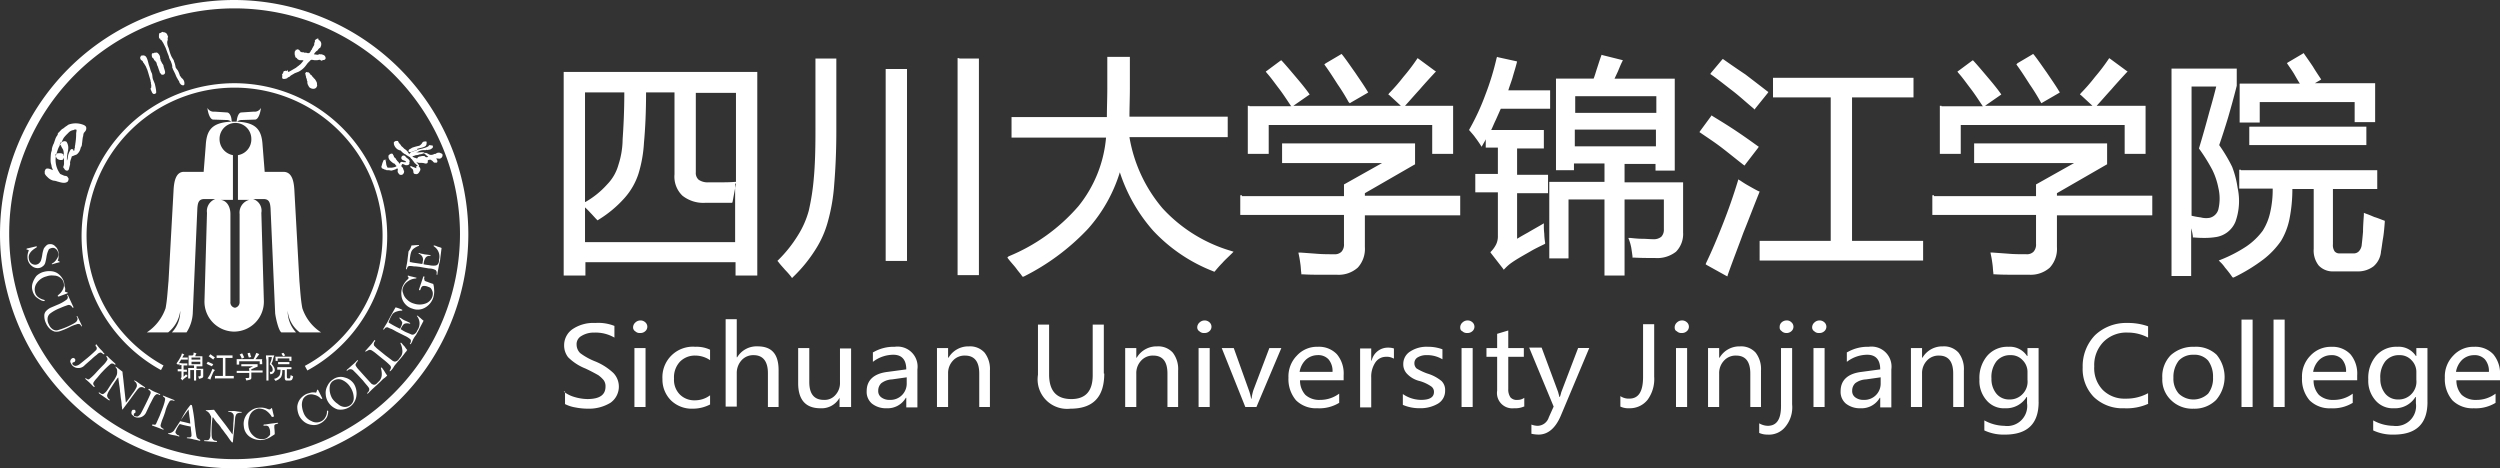 <svg xmlns="http://www.w3.org/2000/svg" viewBox="0 0 177.436 33.24"><rect x="0" y="0" width="177.436" height="33.24" fill="#333333" stroke="none"/><title>资源 5-200 - bet365直播</title><g id="图层_2" data-name="图层 2"><g id="图层_1-2" data-name="图层 1"><path d="M4.096,18.49c.03.03.059.03.089.059.03,0,.03.03.059.03v.03c-.03,0-.119.03-.237.059l-.297.089c-.03,0-.03,0-.03-.03a.029.029,0,0,1,.03-.03.862.862,0,0,0,.326-.326.515.515,0,0,0,.089-.415.427.427,0,0,0-.178-.297.303.303,0,0,0-.267-.059c-.119.03-.208.059-.237.148a1.736,1.736,0,0,0-.148.505,3.155,3.155,0,0,1-.089.415.462.462,0,0,1-.178.237.533.533,0,0,1-.267.119.64.64,0,0,1-.505-.148.802.802,0,0,1-.297-.505,1.08,1.08,0,0,1,.089-.594.225.225,0,0,0-.119-.059.104.104,0,0,1-.059-.03c0-.03.03-.03.059-.059.059,0,.267-.059.653-.148a.029.029,0,0,1,.03.03c0,.03,0,.03-.03.059q-.623.356-.534.801a.5.5,0,0,0,.178.326.459.459,0,0,0,.326.089.443.443,0,0,0,.208-.089.532.532,0,0,0,.148-.208,2.543,2.543,0,0,0,.089-.386,2.118,2.118,0,0,1,.119-.475,1.29,1.29,0,0,1,.178-.208.321.321,0,0,1,.208-.089.461.461,0,0,1,.415.148.67.67,0,0,1,.237.475v.237a.488.488,0,0,1-.059.297Zm25.464,1.247a.104.104,0,0,1-.059.03,1.07,1.07,0,0,0-.564.208.892.892,0,0,0-.326.415.507.507,0,0,0,0,.415.895.895,0,0,0,.267.445,1.089,1.089,0,0,0,.505.297,1.235,1.235,0,0,0,.801,0,.778.778,0,0,0,.505-.505.737.737,0,0,0,.03-.237.55.55,0,0,0-.059-.208.649.649,0,0,0-.089-.148.483.483,0,0,0-.178-.089.671.671,0,0,0-.386-.059.294.294,0,0,0-.148.208l-.03.059c0,.03-.03.03-.059.03s-.03-.03-.03-.059l.03-.089.119-.356.148-.445c0-.03.03-.03.059-.03s.03.03.03.059a.189.189,0,0,0,0,.178c0,.059.03.089.059.089.03.03.059.03.148.059a3.962,3.962,0,0,0,.415.148,1.294,1.294,0,0,1,.059.356,1.491,1.491,0,0,1-.059.623,1.28,1.28,0,0,1-.594.712,1.031,1.031,0,0,1-.89.059,1.068,1.068,0,0,1-.534-.356,1.054,1.054,0,0,1-.237-.564,1.312,1.312,0,0,1,.059-.594,1.402,1.402,0,0,1,.356-.534c.059-.059.089-.089.089-.119a.109.109,0,0,0-.03-.089c-.03-.03-.03-.03-.03-.059s.059-.03.119,0c.089.03.267.059.475.119H29.56l0,.03ZM16.62.594A15.997,15.997,0,1,0,32.647,16.59,16.023,16.023,0,0,0,16.62.594Zm-5.728,3.176c.03,0,.059-.03.089-.03h.059c.03,0,.059,0,.059-.03l.03.03h.03A.487.487,0,0,1,11.367,4.066v.089c0,.03,0,.03.03.059v.03a.109.109,0,0,0,.03.089l.089.178.03.03c.03.059.059.089.059.148a1.896,1.896,0,0,0,.059.208c.03.119.119.297-.03.386a.189.189,0,0,1-.178,0,.029.029,0,0,1-.03-.03h0c-.03-.059-.089-.089-.089-.119V5.105c-.03-.059-.03-.089-.059-.148h0l-.089-.267h0c-.059-.059-.059-.237-.119-.297-.03-.03-.059-.059-.059-.089-.03,0-.03,0-.059-.03l-.03-.059h0c0-.03-.059-.089-.089-.119h-.03V4.066a.376.376,0,0,1-.03-.178V3.858a.095.095,0,0,1,.089-.089c0,.03,0,.03.03,0ZM21.903,5.134l.089.089c.03.03.03.059.059.089s.059,0,.059.03h0a.648.648,0,0,0,.119.148c.03.03.059.089.119.119.03.059.059.089.089.148,0,.03.03.03.03.059a.268.268,0,0,1,.03.148c0,.059.03.119,0,.148-.059.237-.356.237-.534.089a.649.649,0,0,1-.089-.148c-.03-.03-.03-.089-.059-.119h0c.03-.03,0-.03,0-.059v-.089c0-.03,0-.03-.03-.059V5.669c0-.03-.03-.059-.03-.089V5.55l-.03-.03a.268.268,0,0,0-.03-.148V5.342c0-.03-.03-.089-.03-.119V5.194c.03-.03.059-.059.059-.089a.522.522,0,0,0,.178.03Zm7.746,6.589h0c0,.03-.03,0-.03,0,0,.03,0,.03.03,0ZM12.94,25.375h.386v.148h-.475a1.656,1.656,0,0,1-.148.237c.089,0,.178.03.267.03h.326v.148H13.029V26.236h.237v.148H13.029v.356l.178-.178c.03.03.059.089.119.119a1.256,1.256,0,0,1-.208.148c-.059.059-.148.119-.178.178a.521.521,0,0,0-.119-.148.154.154,0,0,0,.059-.119v-.386h-.267v-.148h.267v-.297a.268.268,0,0,0-.148.03v-.148a.41.41,0,0,0-.089.119c-.03-.059-.089-.089-.119-.119a2.389,2.389,0,0,0,.267-.415.77.77,0,0,0,.119-.297l.178.089c-.03,0-.089.089-.148.208ZM16.62,5.906a10.854,10.854,0,0,1,5.194,20.389l-.178-.326a10.504,10.504,0,1,0-10.031-.03l-.178.326A10.846,10.846,0,0,1,16.62,5.906ZM14.454,12.198l.148-1.87c.059-1.009.356-1.632,1.81-1.692a.518.518,0,0,0-.356-.119l-.92-.03c-.237,0-.386-.505-.415-.831a.494.494,0,0,0,.505.267l.89.059c.148,0,.326.237.326.653h.356c.03-.415.178-.653.326-.653l.89-.059a.494.494,0,0,0,.505-.267c-.03.326-.178.831-.415.831l-.92.03a.518.518,0,0,0-.356.119c1.454.059,1.751.683,1.81,1.692l.148,1.87h1.336c.623,0,.742.712.772,1.336L21.25,19.944c.059.653.089,1.306.208,1.929a3.259,3.259,0,0,0,1.336,1.721H21.28a2.153,2.153,0,0,1-.861-1.543,2.217,2.217,0,0,0,.594,1.543H19.974c-.208-.119-.415-1.068-.445-1.365L19.202,14.78c-.03-.386-.089-.653-.505-.653h-.742a.857.857,0,0,1,.594.979L18.727,21.339a2.123,2.123,0,0,1-2.078,2.196h-.059A2.123,2.123,0,0,1,14.513,21.339l.178-6.233a.907.907,0,0,1,.594-.979h-.772c-.416,0-.475.267-.505.653l-.326,7.449a2.759,2.759,0,0,1-.445,1.365H12.198a2.153,2.153,0,0,0,.594-1.543,2.308,2.308,0,0,1-.861,1.543H10.417a3.376,3.376,0,0,0,1.336-1.721c.119-.623.148-1.306.208-1.929l.356-6.411c.03-.623.148-1.365.772-1.336Zm3.235,1.988a.933.933,0,0,0-.683,1.009h0v6.233a.396.396,0,0,1-.326.415h0a.376.376,0,0,1-.326-.415V15.196h0c0-.505-.237-.95-.683-1.009h.861V11.011a1.156,1.156,0,0,1-.95-1.157,1.128,1.128,0,1,1,2.256,0,1.13,1.13,0,0,1-.95,1.157v3.176ZM13.741,25.019a1.889,1.889,0,0,0,.208.059.457.457,0,0,0-.089.208h.505v.712H13.949v.178h.475v.505a.137.137,0,0,1-.089.148,1.887,1.887,0,0,1-.208.059c-.03-.059-.03-.119-.059-.178.089,0,.119,0,.148-.03.03,0,.03-.03.03-.089V26.266h-.326v.742H13.771v-.742h-.267v.594h-.148v-.742h.415v-.178h-.386v-.712h.267c.089-.03.089-.089.089-.208Zm-.148.356h.623v.148h-.623v-.148Zm0,.297h.623v.178h-.623v-.178Zm1.217-.386a.648.648,0,0,0,.119-.148c.119.089.208.148.326.237a.521.521,0,0,0-.119.148c-.119-.089-.237-.178-.326-.237Zm-.148.534c.03-.059.059-.089.089-.148.119.059.267.119.386.178a.649.649,0,0,0-.089.148c-.148-.059-.267-.119-.386-.178Zm.416.356.178.089a.857.857,0,0,0-.178.297,3.328,3.328,0,0,0-.148.386.628.628,0,0,0-.208-.089,2.13,2.13,0,0,0,.208-.326c.059-.148.119-.267.148-.356Zm.297-.95h1.128V25.405h-.505v1.276h.594v.178H15.255v-.178h.564V25.405H15.374V25.227Zm1.751.623h1.157v.178a2.044,2.044,0,0,0-.237.089,1.447,1.447,0,0,1-.208.089v.089h.801v.148h-.801v.356a.137.137,0,0,1-.089.148,1.892,1.892,0,0,1-.267.059c-.03-.059-.03-.119-.059-.178h.178a.079.079,0,0,0,.089-.089v-.267h-.89v-.148h.89a.376.376,0,0,0-.03-.178.225.225,0,0,0,.119-.059l.178-.089h-.831v-.148Zm-.119-.683.178-.089a2.746,2.746,0,0,1,.148.297.988.988,0,0,0-.178.089.696.696,0,0,0-.148-.297Zm.564-.089a.376.376,0,0,1,.178-.03.875.875,0,0,0,.089.297c-.059,0-.119.03-.178.03-.03-.089-.059-.178-.089-.297Zm.623-.03a1.447,1.447,0,0,1,.208.089l-.267.356h.475c0,.059-.03.119,0,.178v.178h-.178v-.208H16.976v.237h-.178v-.386h1.187a.889.889,0,0,0,.119-.237c.03-.059.059-.148.089-.208Zm.683.178h.594a1.38,1.38,0,0,0-.089.267,1.063,1.063,0,0,1-.119.326,1.084,1.084,0,0,1,.208.297.505.505,0,0,1,.03.208.621.621,0,0,1-.119.178.429.429,0,0,1-.208.059.376.376,0,0,0-.03-.178c.089.03.178,0,.178-.03a.222.222,0,0,0,.03-.148.422.422,0,0,0-.059-.178.787.787,0,0,0-.148-.178,2.043,2.043,0,0,0,.089-.237.867.867,0,0,0,.059-.267h-.237v1.662h-.148V25.553a1.331,1.331,0,0,1-.03-.326Zm1.247-.178c.03.03.03.059.059.089s.03.059.059.089c-.059.03-.089.03-.148.059-.03-.03-.03-.059-.059-.089s-.03-.059-.059-.089a.227.227,0,0,1,.148-.059Zm-.594.267H20.686v.297h-.148V25.435h-.831v.178h-.148v-.148a.323.323,0,0,0-.03-.148Zm.178.386h.831v.148h-.801v-.148ZM19.588,26.058H20.686v.148h-.326v.534c0,.059.03.119.059.119h.119a.064.064,0,0,0,.059-.059,1.049,1.049,0,0,0,.03-.178l.178.089c-.03.148-.059.237-.119.267a.268.268,0,0,1-.148.03H20.33c-.089,0-.119-.089-.119-.208v-.534h-.178a1.33,1.33,0,0,1-.03.356c-.03.089-.059.178-.119.208a.521.521,0,0,1-.148.119l-.178.089a.521.521,0,0,0-.119-.148.587.587,0,0,0,.415-.267,1.504,1.504,0,0,0,.059-.386H19.677V26.058ZM30.391,11.13c-.03.03-.119.03-.148.03s-.089-.059-.119-.089h-.178c-.059.03-.148.03-.237.059-.03.03-.059.03-.059.059-.03.03-.03.059-.059.059a1.237,1.237,0,0,0-.178-.059.296.296,0,0,1-.148-.119H29.293a.268.268,0,0,0,.148-.03c.03,0,.059-.03.089-.03a.376.376,0,0,0,.178-.03c.03,0,.059-.03.119-.03a.224.224,0,0,0,.119-.03c.059,0,.119-.059.148-.03.03,0,.089.059.119.089.059.059.119.089.178.148Zm1.009-.178a.245.245,0,0,1-.148.297c-.059.03-.148,0-.208,0h-.089c.03.03.03.059.059.089.03.059.059.178-.03.208h-.148c-.089-.03-.089-.089-.178-.148a.029.029,0,0,1-.03-.03c-.03,0-.03-.03-.059-.03h-.059a.224.224,0,0,0-.119.03c-.03,0-.03.03-.03.089a.178.178,0,0,1-.03.119.222.222,0,0,1-.148.03c-.03,0-.089-.03-.119-.03-.119-.03-.267,0-.386-.03-.03,0-.059-.03-.089-.03s-.03-.03-.059-.03h0l.03.03c.03.03.208.208.178.267h-.03c.03.059.089.089.119.178a.196.196,0,0,1-.03.178c-.059.119-.148.267-.326.208a.109.109,0,0,1-.089-.03c-.059-.059-.03-.148-.059-.208a.154.154,0,0,0-.059-.119c-.03-.03-.178-.148-.148-.148a.064.064,0,0,1,.059-.059c.03.03.059.03.119.059.089.03.148.059.237.089H29.56c-.03-.03-.03-.148.03-.148h.03c.03-.03-.03-.089-.059-.089l-.089-.089c-.03-.03-.059-.03-.059-.059-.059-.089-.119-.148-.178-.237-.03-.03-.059-.03-.059-.059-.03-.03-.059-.089-.119-.119s-.148-.089-.208-.119a.395.395,0,0,0-.148-.089h0c-.03-.03-.089-.059-.119-.089l-.148-.148c-.03-.03-.059,0-.089-.03-.03,0-.059-.03-.089-.03a.656.656,0,0,1-.297-.386c0-.059-.03-.148.03-.178a.029.029,0,0,0,.03-.03c.03,0,.059-.03.089-.03h.089c.03,0,.059,0,.059.03h0a.649.649,0,0,0,.089.148.648.648,0,0,1,.119.148c.03.059.089.089.119.119l.119.119a.8.8,0,0,1,.237.208c.03.03.03.03.03.059.03.03.059.089.089.089l.03-.03a.379.379,0,0,1,.208-.148h0c.059-.03.119-.03.178-.059a3.589,3.589,0,0,1,.534-.148c.03,0,.059-.03.089-.03a1.24,1.24,0,0,0,.297-.119c.03-.03.03-.059.089-.089l.208.03h0c.03,0,.03.03.03.059.03.119-.089.148-.148.208h0c-.03,0-.089.03-.119.03a.109.109,0,0,0-.089.03.135.135,0,0,0-.148,0H30.065a.79.79,0,0,0-.356.089.422.422,0,0,1-.178.059h0a1.425,1.425,0,0,0,.356,0h.148c.03,0,.03,0,.059.03h0c.03,0,.03,0,.059.03.03,0,.059-.03.119,0,.089.03.148.089.237.119a.419.419,0,0,0,.267-.03l.059-.03h.059c.03,0,.089-.059.119-.059.03-.03.119-.03.178-.03h0c.148.059.208.089.208.119Zm-2.374.505c.059.119.059.237-.119.267h-.119c-.059-.03-.148-.059-.208-.089-.03,0-.089.089-.089.119v.059l.03.03.059.059a.104.104,0,0,1,.03.059c0,.03.03.059.03.089s0,.03.03.059,0,.089,0,.148c-.059.119-.119.178-.267.148-.03,0-.059-.03-.089-.059,0,0-.03-.059-.03-.03,0-.03-.059-.089-.059-.119v-.089c0-.03.03-.089,0-.119v-.03h-.03c-.03,0-.059,0-.059.03a1.674,1.674,0,0,1-.356.119c-.059,0-.148-.03-.208-.03h-.119c-.03,0-.03,0-.059-.03a.178.178,0,0,1-.119-.03c-.03,0-.089-.059-.089-.03-.03-.03-.059-.03-.089-.059,0-.03-.03-.059-.03-.089s.03-.059.03-.119c.03-.059.03-.119.059-.178,0-.03.059-.089.03-.119h0c.03,0,.03-.059.059-.059h0v-.03a.029.029,0,0,1,.03.03h0l.03-.03h.03v.148h0c.03-.03.03-.178.059-.178.03.03,0,.119,0,.148h0v.03c0,.089.03.178.03.267h.03v.03h0c0,.03.03.059.03.089.03.03.03.03.089.03H27.809c.03,0,.356-.059.326-.119a.029.029,0,0,0-.03-.03c-.03-.03-.059-.089-.089-.119s-.089-.03-.119-.059a1.487,1.487,0,0,1-.237-.208.443.443,0,0,1-.089-.208V11.04l.089-.089c.03,0,.03-.03.059-.03.089-.03.148-.03.178.059,0,.03.03.03.03.059l.03.03v.059a.029.029,0,0,0,.03.03l.059.059c.03.03.059.03.059.089a.41.41,0,0,1,.089.119c.03.03.119.089.119.148a.029.029,0,0,0,.03.03h.03c.03-.03.03-.059.059-.089.089-.059.148,0,.237,0h.148v-.03c-.059-.089-.178-.089-.267-.148a.167.167,0,0,1,0-.267c.03-.03.059-.03.119-.03.03,0,.03,0,.059.03.03,0,.089.089.089.089.089.089.237.148.267.297v.059c-.089-.089-.059-.089-.059-.059Zm1.246-1.395v.03c.03.03,0,.089,0,.119,0,.267-.445.267-.653.356h-.03l.03.03c0,.03,0,.03-.03.059a.092.092,0,0,1-.059.03c-.059.03-.119.03-.178.059-.03,0-.119.059-.148.03a.189.189,0,0,1-.178,0c-.03,0-.03-.03-.03-.059,0-.089.059-.119.119-.148s.089-.059.148-.089c.089-.03.178-.059.297-.089.089-.03.208-.03.267-.089l.059-.059c.03-.03.059-.03.059-.089l.03-.03.03-.03h0l.03-.03.119-.03v.03c.089-.059.089-.03.119,0ZM22.645,2.849a.321.321,0,0,1,.148.356V3.235c-.03.059-.03.089-.059.148-.03,0-.03.03-.059.03l-.059.059-.03.03c0,.03-.03.03-.03.059-.03.03-.089.059-.119.089l-.03.03c-.03.03-.148.178-.119.178.089,0,.178.03.267.03.03,0,.059-.03.089-.03.03-.03.089,0,.119,0h.089c.03,0,.03.03.059.03h0a.252.252,0,0,1,.148.089c.059.089.089.208-.03.267-.03.03-.089,0-.119.03-.03,0-.059.03-.089.03s-.059,0-.059-.03a.109.109,0,0,0-.089-.03c-.059,0-.119.03-.178.03h-.148c-.059,0-.148-.03-.237-.03-.03,0-.119.059-.119.089-.03.03-.089.059-.089.089h0c-.059.03-.148.178-.178.208a1.467,1.467,0,0,1-.564.475c-.089.03-.148.059-.237.089-.089.059-.208.119-.297.178l-.059.059c-.03.03-.059.03-.119.059-.03.03-.059.03-.059.059-.059.03-.267.089-.326.03-.059-.03-.03-.119-.03-.178V5.372h0V5.342c0-.03-.03-.059,0-.089h0l.03-.03h.03c-.03-.03,0-.059,0-.089h.03c.03-.03-.03-.119.059-.089.059,0,.089-.059.148,0h.03a.109.109,0,0,1,.03-.089h0c.03.059.03.119.089.148.03,0,.475-.267.534-.297.059-.059.119-.089.178-.148h.03a.064.064,0,0,1,.059-.059,1.697,1.697,0,0,0,.208-.237l.03-.03c.059-.059-.059-.059-.089-.059h-.148a.501.501,0,0,1-.178-.089c0-.03-.03-.03-.03-.059-.03,0-.03-.03-.059-.03-.03-.03-.059-.03-.059-.059V3.977c0-.03-.03-.03-.03-.059a.807.807,0,0,1,0-.267c.03-.03.059-.059.059-.089V3.532h.059c.03,0,.059-.03.059,0h0c0-.03.03-.059.059-.03l.03.03h0c.059,0,.119.119.148.148.03,0,.059.03.119.03h.089a.029.029,0,0,1,.03.03h.089c.03,0,.119,0,.148.03h.119c.03,0,.119-.119.119-.148l.03-.059c.059-.03.059-.089.089-.148.03-.03.059-.119.089-.148,0-.03.03-.03.03-.059.03-.059,0-.119.03-.178,0-.03.03-.03.03-.059V2.849a.064.064,0,0,0,.059-.059h.03a.227.227,0,0,1,.148-.059c.03.119.03.119.059.119ZM10.031,3.947c.03,0,.178-.03.208,0,.208.03.267.475.326.653l.089.267a1.447,1.447,0,0,0,.119.326c.059.148.03.297.089.445.03.089.089.208.119.297s.148.623.089.683c-.03,0-.03.03-.059.03-.148.089-.237-.089-.267-.208L10.714,6.411a.109.109,0,0,0-.03-.089c0-.059.059-.119.059-.148,0,0-.03-.089,0-.089a1.286,1.286,0,0,0-.03-.148v-.089a.323.323,0,0,1-.03-.148c-.089-.267-.148-.505-.237-.772-.03-.03-.03-.089-.059-.119h0c0-.03-.03-.059-.03-.089-.03-.03-.03-.059-.059-.089-.03-.059-.059-.089-.089-.148-.03-.03-.059-.059-.059-.089s-.03-.03-.03-.059c-.03-.03-.089-.059-.119-.089-.059-.089-.089-.208.03-.267-.059.03-.059,0,0-.03-.03.03-.03,0,0,0Zm1.276-1.573c.03-.03.089-.03.119-.059s.03,0,.059-.03a.056.056,0,0,1,.089,0,.322.322,0,0,1,.267.119l.03.059.059.148c0,.03-.03.059-.03.089v.059c.03.059-.03.148-.03.208a.822.822,0,0,0,.03.267c.03.089.059.148.089.237a2.821,2.821,0,0,0,.178.534c.03.059.089.148.119.208l.03.03c.03.059.03.119.059.178a1.566,1.566,0,0,1,.089.356.902.902,0,0,0,.148.208,1.816,1.816,0,0,1,.148.356c0,.03.03.059.059.089a.41.41,0,0,0,.089.119.456.456,0,0,1,.178.416c0,.03,0,.059-.059.089a.241.241,0,0,1-.237-.119l-.03-.03h0l-.03-.059c0-.089-.089-.148-.119-.237a1.386,1.386,0,0,1-.148-.297h0c-.059-.148-.148-.297-.208-.445,0-.03,0-.03-.03-.059V4.689a1.13,1.13,0,0,0-.089-.297V4.363a1.097,1.097,0,0,1-.148-.326V4.007h0c-.03-.059-.03-.089-.059-.148-.059-.148-.119-.326-.178-.475l-.178-.356a.648.648,0,0,1-.089-.148l-.119-.089V2.73c-.03,0-.089,0-.089-.03.03-.059,0-.089,0-.148,0-.03.03-.059,0-.089l.03-.03c-.03,0-.03-.03,0-.059ZM5.164,10.773h0c0,.03-.03.03,0,0Zm-.92-1.454.03-.03.089-.089c.03-.03.059-.059.089-.059.089-.059.148-.119.237-.178.059-.03.119-.089.178-.119a1.473,1.473,0,0,1,1.009,0c.089.03.208.089.237.178a.335.335,0,0,1-.089.326c-.03.03-.03.059-.059.059a.559.559,0,0,0-.059.237c0,.03-.03.059-.03.119-.03.148-.03.297-.059.445a.414.414,0,0,1-.089.267h0v-.03h0v.03a.771.771,0,0,1-.267.475.104.104,0,0,1-.059.03h0c-.059.03-.089.03-.148.059s-.089.03-.148.059a.109.109,0,0,0-.03.089c-.03.059-.148.386-.089.445-.03.059-.03.148-.059.208-.03.119-.03.297-.208.267a.197.197,0,0,1-.148-.119c-.03-.03-.03-.059-.059-.059,0-.03,0-.03-.03-.059h0l.03-.089a.579.579,0,0,0,.03-.237v-.356h0c-.03.03-.03.119-.089.148a.426.426,0,0,1-.415-.089c0-.03-.03-.03-.03-.059h0c-.03-.03-.03-.089-.059-.119v-.059c0-.03-.03-.03,0-.059.03-.089.356-.089.445-.059.059.03.119.059.119.119,0,.03,0,.059.03.059h0c-.03-.178,0-.386-.119-.534,0-.03-.03-.03-.03-.059-.03-.059-.059-.089-.059-.148h0l-.03-.03h-.089c0-.03.059-.059.089-.059l-.03-.059h0c0-.059.089-.119.148-.119.03,0,.059-.03.089-.03a.261.261,0,0,1,.208.03.798.798,0,0,1,.119.534c0,.059-.03.148-.03.208a.323.323,0,0,0-.03.148,2.246,2.246,0,0,0-.03.445h0a.55.55,0,0,0,.059-.208,1.272,1.272,0,0,1,.148-.475c0-.03.03-.03.03-.059a.029.029,0,0,1,.03-.03.111.111,0,0,1,.178,0c.03.03,0,.059.03.059a.029.029,0,0,0,.03.03h0a.268.268,0,0,0,.03-.148c0-.03,0-.03.03-.059v-.089c0-.059.03-.148.03-.208a4.428,4.428,0,0,0,.059-.623v-.089c0-.089.03-.178.03-.267a.029.029,0,0,0-.03-.03.182.182,0,0,0-.178.03.586.586,0,0,0-.356.178l-.089.089a2.41,2.41,0,0,0-.267.297l-.178.356c-.059.119-.119.208-.178.326a2.044,2.044,0,0,0-.089.237c-.03.089-.059.178-.089.297a1.65,1.65,0,0,0,.297,1.336c.059.03.208.089.267.119.089.03.208,0,.267.119.03.03.03.059.059.089a.429.429,0,0,1-.059.208c-.208.178-.505.059-.742,0a.866.866,0,0,0-.267-.059.846.846,0,0,1-.415-.237L3.324,12.524l-.03-.03a.621.621,0,0,1-.119-.178v-.089h0a.222.222,0,0,1,.03-.148A.104.104,0,0,1,3.235,12.02c.059-.089.208-.059.297-.03.03,0,.059,0,.059.03l.119.03c.03,0,.03.03.059.03h0c-.03-.03-.03-.089-.059-.119a.698.698,0,0,1-.059-.237,1.054,1.054,0,0,1-.059-.297,3.592,3.592,0,0,1,.03-.564c0-.03.03-.089.03-.119a.376.376,0,0,0,.03-.178,1.673,1.673,0,0,1,.119-.356.029.029,0,0,1,.03-.03v-.03c0-.03.03-.059.03-.089s.03-.059.03-.089.03-.059.03-.089a.889.889,0,0,1,.119-.237c.03-.03.03-.059.059-.089V9.527h0V9.497h0c0-.03.03-.03.03-.059h0a.029.029,0,0,1,.03-.03c.03,0,.03-.03.089-.089ZM16.62,0A16.62,16.62,0,1,0,33.24,16.62,16.65,16.65,0,0,0,16.62,0Zm12.584,17.421c.119,0,.297-.03.534-.03v.03a.029.029,0,0,1-.03.03,1.609,1.609,0,0,0-.326.178.604.604,0,0,0-.178.208,1.48,1.48,0,0,0-.089.356,2.129,2.129,0,0,0-.03.386.104.104,0,0,0,.059.03h.03c.089.03.326.059.742.119h.059a.522.522,0,0,0,.03-.178.433.433,0,0,0-.267-.534.029.029,0,0,1-.03-.03c0-.03.03-.03.059-.03l.059.03c.089.03.178.03.267.059.148.03.297.03.415.059a.104.104,0,0,1,.059.03c0,.03-.03.03-.059.03a.313.313,0,0,0-.297.119.97.97,0,0,0-.148.475,3.647,3.647,0,0,0,.386.059,1.281,1.281,0,0,0,.445.03.257.257,0,0,0,.178-.089.477.477,0,0,0,.089-.326.867.867,0,0,0-.326-.92c-.03-.03-.059-.03-.059-.059a.029.029,0,0,1,.03-.03h.03a1.311,1.311,0,0,1,.237.089,1.24,1.24,0,0,1,.267.089l-.089.712a1.886,1.886,0,0,1-.089.445c-.03.208-.059.356-.089.505a1.345,1.345,0,0,0-.03.237h-.03c-.03,0-.03-.03-.03-.059a.266.266,0,0,0-.059-.267.937.937,0,0,0-.475-.119l-.356-.059-.326-.059c-.059,0-.178-.03-.386-.03a1.962,1.962,0,0,0-.326-.03c-.03,0-.059.03-.089.03a.483.483,0,0,0-.089.178.029.029,0,0,1-.03.03c-.03,0-.03-.03-.03-.059l.059-.326c.03-.119.059-.415.119-.89a1.069,1.069,0,0,0,.208-.415ZM4.6,20.686a.501.501,0,0,0,.148.059.104.104,0,0,1,.059.03c0,.03,0,.03-.059.059l-.564.208H4.125l-.03-.03c0-.03,0-.03.059-.089a1.068,1.068,0,0,0,.326-.415.659.659,0,0,0,.03-.475.622.622,0,0,0-.237-.326.729.729,0,0,0-.445-.148,1.105,1.105,0,0,0-.534.059,1.153,1.153,0,0,0-.683.475.771.771,0,0,0-.119.653.591.591,0,0,0,.237.356,1.125,1.125,0,0,0,.386.178.104.104,0,0,1,.059.03c0,.03,0,.03-.03.059a.51.51,0,0,1-.237-.059,2.475,2.475,0,0,1-.356-.237.957.957,0,0,1-.237-.415.914.914,0,0,1,0-.564,1.65,1.65,0,0,1,.267-.505,1.187,1.187,0,0,1,.534-.297,1.476,1.476,0,0,1,.623-.03.923.923,0,0,1,.505.267,1.162,1.162,0,0,1,.297.475,1.01,1.01,0,0,1,.03.297.45.45,0,0,1,.03.386Zm.237.297.356.772a.056.056,0,0,1,0,.089c-.03,0-.03,0-.059-.03a.358.358,0,0,0-.148-.148.251.251,0,0,0-.208,0,5.547,5.547,0,0,0-.534.208,2.836,2.836,0,0,0-.653.356.487.487,0,0,0-.208.326.716.716,0,0,0,.089.475.734.734,0,0,0,.297.356.436.436,0,0,0,.386.03,5.177,5.177,0,0,0,.89-.356c.237-.119.386-.208.415-.297a.223.223,0,0,0,0-.267c-.03-.03-.03-.059,0-.059s.03,0,.059.059l.297.623v.059a.029.029,0,0,1-.03-.03c-.059-.059-.089-.119-.148-.148a.352.352,0,0,0-.237.03,2.29,2.29,0,0,0-.445.178,4.885,4.885,0,0,1-.623.267.84.84,0,0,1-.445.059.892.892,0,0,1-.326-.178,1.152,1.152,0,0,1-.297-.415,1.131,1.131,0,0,1-.119-.505.473.473,0,0,1,.119-.356,1.073,1.073,0,0,1,.386-.267l.416-.178A2.756,2.756,0,0,0,4.749,21.25a.214.214,0,0,0,.03-.267c-.03-.03-.03-.059,0-.059l.059.059ZM6.856,24.455h0a3.234,3.234,0,0,0,.326.386.787.787,0,0,1,.148.178l.059.059c.03.03.03.059,0,.059H7.331a.621.621,0,0,0-.178-.119.401.401,0,0,0-.267.148,3.759,3.759,0,0,0-.386.326l-.475.416a.597.597,0,0,1-.534.208.551.551,0,0,1-.386-.208.889.889,0,0,1-.119-.237.269.269,0,0,1,.089-.208.225.225,0,0,1,.119-.059.225.225,0,0,1,.119.059c.03.03.03.059.03.119,0,.03-.03.059-.03.089-.03,0-.03.03-.059.03s-.059.03-.089.03c-.03.03-.03.03-.03.059a.109.109,0,0,0,.03.089.257.257,0,0,0,.178.089.563.563,0,0,0,.267-.089c.089-.059.297-.237.594-.475.356-.297.564-.505.623-.564a.192.192,0,0,0-.03-.267c-.03-.03-.03-.059,0-.059,0-.089.03-.089.059-.059Zm.742.801.208.208.356.326c.03.03.059.059.03.089H8.132a.236.236,0,0,0-.267-.059,6.217,6.217,0,0,0-.594.564c-.119.119-.237.267-.386.445a1.732,1.732,0,0,0-.237.297.178.178,0,0,0-.03.119.271.271,0,0,0,.089.148c.03.03.03.03,0,.059H6.648l-.297-.297-.267-.237a.092.092,0,0,1-.03-.059c.03-.03.03-.03.059,0,.089.059.148.089.208.059a3.952,3.952,0,0,0,.475-.445c.237-.267.445-.475.594-.623a1.884,1.884,0,0,0,.237-.326.218.218,0,0,0-.059-.178c-.03-.03-.03-.059,0-.059-.03-.03,0-.03.03-.03Zm1.098,1.128c0,.119.03.297.059.564l.089.831.089.801c.119-.148.297-.386.475-.653a2.146,2.146,0,0,0,.267-.415.315.315,0,0,0,.03-.237.343.343,0,0,0-.148-.208c-.03-.03-.059-.059-.03-.059h.03a.822.822,0,0,1,.208.119c.119.089.208.148.297.208l.178.119.03.03c.03.03.03.03.03.059s-.03,0-.059,0a.303.303,0,0,0-.267-.059c-.059,0-.119.059-.178.119s-.237.297-.534.712l-.534.712c-.03.03-.059.059-.059.03v-.03a1.345,1.345,0,0,0-.03-.237,3.305,3.305,0,0,0-.059-.505c-.03-.208-.03-.356-.059-.475a3.86,3.86,0,0,0-.059-.505c-.03-.237-.059-.386-.059-.445v-.059a.092.092,0,0,0-.059.03l-.148.208c-.178.267-.326.505-.445.683a1.226,1.226,0,0,0-.148.326.323.323,0,0,0,.03.148.41.41,0,0,0,.089.119c.059.03.089.089.059.089,0,.03-.03,0-.059,0l-.683-.475c-.03-.03-.03-.03-.03-.059s.03-.03.059,0q.178.134.267.089a.882.882,0,0,0,.297-.297l.326-.505a2.118,2.118,0,0,0,.326-.534.659.659,0,0,0,.03-.267.363.363,0,0,0-.089-.267.092.092,0,0,1-.03-.059c0-.03.03,0,.089.03l.415.326Zm1.899,1.217h0a3.024,3.024,0,0,0,.445.237,1.447,1.447,0,0,1,.208.089.109.109,0,0,0,.089.03c.03.03.03.03.03.059s-.03.03-.059,0c-.089-.03-.148-.059-.208-.03a.566.566,0,0,0-.208.237c-.089.148-.148.297-.237.445l-.267.564a.64.64,0,0,1-.415.386.613.613,0,0,1-.415-.03,1.291,1.291,0,0,1-.208-.178.328.328,0,0,1,0-.237q.045-.089.089-.089h.119c.03.03.059.059.059.089v.089c0,.03-.03.03-.059.059s-.059.03-.059.059v.089a.064.064,0,0,0,.059.059.505.505,0,0,0,.208.03.556.556,0,0,0,.208-.178c.059-.089.178-.326.356-.683.208-.415.326-.683.356-.772a.187.187,0,0,0-.119-.237c-.03-.03-.03-.03-.03-.059s.03-.03.059-.03Zm.979.475.297.119.445.178c.059.03.089.03.059.059,0,.03-.03.03-.059,0-.119-.03-.208-.03-.267.03a2.54,2.54,0,0,0-.326.772c-.059.178-.119.356-.208.564a3.79,3.79,0,0,0-.119.386.178.178,0,0,0,.03.119.321.321,0,0,0,.148.119c.03,0,.03.03.03.059s-.03.03-.059,0l-.386-.148-.326-.119c-.03,0-.059-.03-.03-.059,0-.03.03-.03.059-.03.089.03.178.03.208-.03s.119-.267.267-.594c.119-.326.237-.594.297-.801a1.95,1.95,0,0,0,.089-.386.197.197,0,0,0-.119-.148c-.03-.03-.03-.03-.03-.059-.03-.03-.03-.03,0-.03Zm1.959.653.089.03a11.008,11.008,0,0,1,.208,1.425c.059.415.089.683.119.801a.293.293,0,0,0,.208.208.064.064,0,0,1,.059.059.029.029,0,0,1-.03.03h-.03a3.871,3.871,0,0,0-.386-.089,2.369,2.369,0,0,0-.475-.089c-.03,0-.059-.03-.03-.03l.03-.03h.208l.089-.089a2.513,2.513,0,0,0-.03-.386l-.03-.297a6.184,6.184,0,0,1-.772-.178,1.656,1.656,0,0,0-.297.534c-.03.059,0,.119.059.178s.089.089.148.089a.064.064,0,0,1,.059.059.029.029,0,0,1-.03.03,1.35,1.35,0,0,0-.326-.089,2.544,2.544,0,0,1-.386-.089.104.104,0,0,1-.059-.03c0-.03.03-.03.059-.03a.513.513,0,0,0,.356-.178c.089-.148.267-.386.505-.772a5.108,5.108,0,0,1,.683-1.068Zm-.148.326c0,.089.03.237.059.505a4.431,4.431,0,0,1,.059.505l-.475-.119a1.336,1.336,0,0,1-.237-.059c.237-.356.445-.623.594-.831Zm1.81.03c.059.089.178.237.326.445l.505.653.475.653a5.551,5.551,0,0,0,.059-.801,3.874,3.874,0,0,0,.03-.505.269.269,0,0,0-.089-.208.337.337,0,0,0-.237-.089c-.059,0-.059,0-.059-.03a.029.029,0,0,1,.03-.03h.237a1.223,1.223,0,0,1,.356.03l.237.03H17.095c.03,0,.059,0,.059.03s-.03.03-.059.03a.593.593,0,0,0-.267.059c-.059.03-.089.119-.119.208s-.03.386-.089.89l-.089.89c0,.059-.03.059-.03.059h-.03a1.816,1.816,0,0,1-.148-.178c-.089-.119-.178-.267-.297-.415s-.208-.297-.297-.386a1.898,1.898,0,0,0-.297-.386,2.568,2.568,0,0,1-.267-.356c-.03-.03-.03-.059-.059-.059a.104.104,0,0,0-.03.059l-.03.267c-.03.326-.03.594-.03.801a2.483,2.483,0,0,0,.03.356.41.41,0,0,1,.089.119c.059.03.089.059.148.059.089,0,.119.03.119.059s-.03.03-.059.03l-.801-.059c-.03,0-.059,0-.059-.03s.03-.03.059-.03c.148,0,.237,0,.297-.059a.557.557,0,0,0,.089-.386l.03-.594c.03-.356.03-.564.03-.623a1.75,1.75,0,0,0-.119-.237.556.556,0,0,0-.208-.178.104.104,0,0,1-.059-.03c0-.03.03-.03.089-.03l.505-.03Zm4.125.505c-.03,0-.03,0-.059-.059a1.383,1.383,0,0,0-.415-.415,1.049,1.049,0,0,0-.505-.119.92.92,0,0,0-.386.178.815.815,0,0,0-.267.445,1.312,1.312,0,0,0-.059.594,1.035,1.035,0,0,0,.356.712.847.847,0,0,0,.683.237.559.559,0,0,0,.237-.059.787.787,0,0,0,.178-.148c.059-.059.089-.089.089-.119V30.628a.698.698,0,0,0-.119-.356.32.32,0,0,0-.237-.059H18.757c-.03,0-.059,0-.059-.03s0-.03.059-.059h.089l.386-.059.475-.059c.03,0,.03,0,.03.03s0,.03-.03.03c-.059.03-.119.03-.178.059-.03.03-.059.059-.059.089v.148a4.031,4.031,0,0,1,.03.445c0,.03-.119.089-.297.208a1.455,1.455,0,0,1-.564.208,1.332,1.332,0,0,1-.89-.208.998.998,0,0,1-.445-.772,1.108,1.108,0,0,1,.505-1.098,1.012,1.012,0,0,1,.564-.208,1.222,1.222,0,0,1,.623.089.323.323,0,0,0,.148.03c.03,0,.059-.03.089-.059a.029.029,0,0,1,.03-.03c.03,0,.059.03.059.089.03.089.059.267.119.475v.03a.468.468,0,0,1-.119.03Zm3.116-1.721c.03-.089.059-.119.059-.148s0-.059.03-.059.03,0,.059.03l.267.534a.104.104,0,0,0,.03.059l-.03.03c-.03,0-.03,0-.089-.03a.859.859,0,0,0-.475-.267.665.665,0,0,0-.772.297.991.991,0,0,0-.089.445,1.733,1.733,0,0,0,.119.534,1.014,1.014,0,0,0,.564.594.73.73,0,0,0,.653.03.633.633,0,0,0,.326-.297.742.742,0,0,0,.119-.415c0-.03,0-.059.03-.059s.03,0,.059.03a.955.955,0,0,1-.03.237.709.709,0,0,1-.208.386,1.024,1.024,0,0,1-.356.267.914.914,0,0,1-.564.089,1.067,1.067,0,0,1-.534-.208,1.238,1.238,0,0,1-.386-.475,1.55,1.55,0,0,1-.119-.623,1.067,1.067,0,0,1,.208-.534,1.314,1.314,0,0,1,.445-.356c.089-.03.178-.059.297-.089a.844.844,0,0,1,.386,0Zm.831.623a1.128,1.128,0,0,1-.148-.505,1.022,1.022,0,0,1,.119-.594,1.08,1.08,0,0,1,.415-.475.925.925,0,0,1,.831-.119,1.086,1.086,0,0,1,.653.475,1.305,1.305,0,0,1,.148.89,1.099,1.099,0,0,1-.505.742,1.172,1.172,0,0,1-.831.148,1.242,1.242,0,0,1-.683-.564Zm.297-.237a1.355,1.355,0,0,1-.148-.415,1.277,1.277,0,0,1,0-.475.53.53,0,0,1,.267-.356.655.655,0,0,1,.623-.03,1.318,1.318,0,0,1,.564.505,1.455,1.455,0,0,1,.237.742.623.623,0,0,1-.683.653.764.764,0,0,1-.445-.208,1.383,1.383,0,0,1-.415-.415Zm3.918-1.603-.059.059a1.13,1.13,0,0,1-.178.148c-.089.059-.237.237-.505.475l-.326.297-.119.119-.119.119c-.059.059-.089.089-.119.059a.092.092,0,0,1,.03-.059c.089-.089.119-.148.119-.208a.218.218,0,0,0-.059-.178c-.03-.059-.178-.208-.386-.475l-.415-.445-.297-.297a.283.283,0,0,0-.208-.059.257.257,0,0,0-.178.089c-.03.03-.059.03-.059,0s0-.03.03-.059l.03-.03c.148-.119.297-.267.475-.415l.208-.208c.03-.03.03-.03.059,0,0,.03,0,.03-.03.059a.621.621,0,0,0-.119.178.132.132,0,0,0,0,.148,1.484,1.484,0,0,0,.148.208l.534.594.297.326c.089.089.148.178.208.178a.178.178,0,0,0,.119.03.257.257,0,0,0,.178-.089l.208-.208a.729.729,0,0,0,.148-.445,1.376,1.376,0,0,0-.059-.415v-.059h.059a3.142,3.142,0,0,1,.208.297,1.892,1.892,0,0,0,.178.267Zm1.425-1.81c-.03.03-.059.059-.059.089a1.129,1.129,0,0,0-.148.178,6.557,6.557,0,0,1-.445.534l-.267.326a1.543,1.543,0,0,1-.089.148.811.811,0,0,1-.119.148c-.059.059-.089.089-.119.089V26.295a.516.516,0,0,0,.089-.208.257.257,0,0,0-.089-.178,4.805,4.805,0,0,0-.475-.415l-.475-.386a2.622,2.622,0,0,0-.326-.237.261.261,0,0,0-.208-.03l-.178.089a.092.092,0,0,1-.059.03c-.03,0,0-.03,0-.059a.029.029,0,0,1,.03-.03c.119-.148.267-.297.415-.475l.178-.237c.03-.03.03-.03.059,0,.03,0,0,.03,0,.059a.257.257,0,0,0-.089.178.222.222,0,0,0,.03.148l.178.178.623.505.356.267c.119.089.178.148.237.148a.132.132,0,0,0,.148,0c.059,0,.119-.059.178-.119,0,0,.059-.089.178-.237a.66.66,0,0,0,.089-.475,1.164,1.164,0,0,0-.119-.415c0-.03-.03-.059,0-.059,0-.03.03,0,.059,0,.03.03.089.119.237.267a1.342,1.342,0,0,0,.178.237Zm-.831-3.027s-.089.148-.237.416c-.237.415-.356.683-.445.801l-.178.297c-.03.03-.03.059,0,.059s.03,0,.059-.03c.059-.089.119-.119.148-.119s.059-.03.089,0c.03,0,.119.059.297.119.178.089.267.148.326.178l.297.148.297.148a1.631,1.631,0,0,1,.415.267.299.299,0,0,1-.03.267c-.03.03-.03.059,0,.059h.03a.658.658,0,0,0,.119-.208,1.771,1.771,0,0,1,.267-.445c.089-.178.178-.297.208-.386l.326-.623a1.776,1.776,0,0,1-.208-.178,1.82,1.82,0,0,1-.178-.148l-.03-.03h-.059c0,.03,0,.03.03.059a.839.839,0,0,1,0,.979.516.516,0,0,1-.208.267.244.244,0,0,1-.208.03c-.059-.03-.208-.089-.415-.178a2.87,2.87,0,0,1-.356-.208c.119-.237.208-.356.297-.386a.607.607,0,0,1,.326,0h.059c0-.03,0-.03-.03-.059-.119-.059-.237-.119-.386-.178a1.657,1.657,0,0,1-.237-.148l-.059-.03a.041.041,0,0,0-.059,0,.092.092,0,0,0,.03.059,2.013,2.013,0,0,1,.178.267.663.663,0,0,1-.089.297.271.271,0,0,1-.089.148.104.104,0,0,1-.059-.03,7.118,7.118,0,0,1-.653-.356.029.029,0,0,1-.03-.03c-.03,0-.03-.03-.059-.03.03-.089.089-.208.148-.356.089-.148.148-.267.208-.297a.597.597,0,0,1,.237-.119,1.107,1.107,0,0,1,.356-.059.029.029,0,0,0,.03-.03v-.03A2.445,2.445,0,0,0,28.076,21.814Z" style="fill:#fff;fill-rule:evenodd"/><path d="M40.007,27.789a2.196,2.196,0,0,0,.758.386,3.474,3.474,0,0,0,.916.148c.884,0,1.295-.297,1.295-.89a.738.738,0,0,0-.126-.445,2.083,2.083,0,0,0-.379-.356c-.158-.089-.474-.267-.916-.475a3.641,3.641,0,0,1-1.232-.801,1.356,1.356,0,0,1-.284-.861,1.383,1.383,0,0,1,.632-1.157,2.643,2.643,0,0,1,1.579-.415,3.1,3.1,0,0,1,1.358.208v.831a2.63,2.63,0,0,0-1.421-.356,1.649,1.649,0,0,0-.916.237.661.661,0,0,0-.347.623.855.855,0,0,0,.253.594A4.531,4.531,0,0,0,42.249,25.652a4.156,4.156,0,0,1,1.295.831,1.4,1.4,0,0,1-.221,2.107,2.947,2.947,0,0,1-1.642.415,4.662,4.662,0,0,1-.853-.089,2.486,2.486,0,0,1-.726-.237v-.89Zm4.926-4.571a.464.464,0,0,1,.158-.326.522.522,0,0,1,.347-.148.493.493,0,0,1,.347.119.416.416,0,0,1,0,.653.493.493,0,0,1-.347.119.447.447,0,0,1-.347-.119.322.322,0,0,1-.158-.297ZM45.028,28.887V24.702h.789V28.887Zm5.368-.178a2.671,2.671,0,0,1-1.232.297,2.112,2.112,0,0,1-1.547-.594,2.089,2.089,0,0,1-.6-1.514,2.162,2.162,0,0,1,2.337-2.285,2.233,2.233,0,0,1,1.042.208v.742a1.871,1.871,0,0,0-1.042-.326,1.478,1.478,0,0,0-1.105.445,1.621,1.621,0,0,0-.411,1.187,1.479,1.479,0,0,0,.411,1.128,1.448,1.448,0,0,0,1.074.415,1.785,1.785,0,0,0,1.074-.356v.653Zm4.895.178h-.789V26.483c0-.831-.347-1.276-1.011-1.276a1.113,1.113,0,0,0-.853.356,1.342,1.342,0,0,0-.347.92v2.374h-.789V22.654H52.291v2.701h.032a1.604,1.604,0,0,1,1.453-.772c1.011,0,1.484.564,1.484,1.692V28.887Zm5.084,0H59.586V28.234h0a1.454,1.454,0,0,1-1.358.742c-1.042,0-1.579-.594-1.579-1.781v-2.493h.789v2.404c0,.861.347,1.276,1.042,1.276a1.002,1.002,0,0,0,.821-.356,1.245,1.245,0,0,0,.316-.89v-2.404h.789v4.155Zm1.61-3.888a2.864,2.864,0,0,1,1.516-.386,1.42,1.42,0,0,1,1.611,1.603v2.701h-.789V28.234h-.032a1.487,1.487,0,0,1-1.358.742,1.598,1.598,0,0,1-1.042-.326,1.087,1.087,0,0,1-.379-.89c0-.772.505-1.247,1.484-1.365l1.326-.178c0-.683-.316-1.039-.916-1.039a2.385,2.385,0,0,0-1.453.505v-.683Zm1.326,1.929a1.36,1.36,0,0,0-.758.267.714.714,0,0,0-.221.534.54.54,0,0,0,.221.475.95.95,0,0,0,.6.178,1.153,1.153,0,0,0,1.2-1.187v-.415l-1.042.148Zm6.979,1.959h-.789V26.513c0-.861-.347-1.276-1.011-1.276a1.113,1.113,0,0,0-.853.356,1.29,1.29,0,0,0-.347.92V28.887h-.789V24.702h.789v.683h.032a1.63,1.63,0,0,1,1.453-.801,1.385,1.385,0,0,1,1.105.445,1.897,1.897,0,0,1,.379,1.276V28.887Zm8.084-2.374c0,1.662-.789,2.493-2.4,2.493a2.091,2.091,0,0,1-2.305-2.404V23.04H74.459V26.572c0,1.187.537,1.751,1.579,1.751q1.516,0,1.516-1.692V23.04h.789v3.472ZM83.648,28.887h-.789V26.513c0-.861-.347-1.276-1.011-1.276a1.113,1.113,0,0,0-.853.356,1.29,1.29,0,0,0-.347.92V28.887h-.789V24.702h.789v.683H80.68a1.63,1.63,0,0,1,1.453-.801,1.385,1.385,0,0,1,1.105.445,1.897,1.897,0,0,1,.379,1.276V28.887Zm1.326-5.669a.464.464,0,0,1,.158-.326.522.522,0,0,1,.347-.148.493.493,0,0,1,.347.119.416.416,0,0,1,0,.653.493.493,0,0,1-.347.119.447.447,0,0,1-.347-.119.322.322,0,0,1-.158-.297Zm.095,5.669V24.702h.789V28.887Zm5.874-4.185L89.175,28.887h-.789l-1.674-4.185h.853l1.074,2.998a3.254,3.254,0,0,1,.158.594h.032a3.317,3.317,0,0,1,.126-.594l1.137-2.998Zm4.421,2.285H92.269a1.505,1.505,0,0,0,.379,1.039,1.461,1.461,0,0,0,1.042.356,2.243,2.243,0,0,0,1.358-.445v.653a2.689,2.689,0,0,1-1.547.386,2.019,2.019,0,0,1-1.516-.564,2.315,2.315,0,0,1-.537-1.603,2.104,2.104,0,0,1,.6-1.573,1.93,1.93,0,0,1,1.484-.623,1.749,1.749,0,0,1,1.358.534,2.126,2.126,0,0,1,.474,1.484v.356Zm-.789-.594a1.276,1.276,0,0,0-.284-.89.991.991,0,0,0-.789-.297,1.243,1.243,0,0,0-.821.326,1.534,1.534,0,0,0-.442.861Zm4.326-.95a.949.949,0,0,0-.537-.119.899.899,0,0,0-.758.415,1.811,1.811,0,0,0-.284,1.068v2.107h-.789V24.732h.789v.861h.032a1.176,1.176,0,0,1,1.168-.92,1.309,1.309,0,0,1,.411.059v.712Zm.663,2.523a2.303,2.303,0,0,0,1.295.415c.6,0,.916-.178.916-.564a.467.467,0,0,0-.189-.386,2.792,2.792,0,0,0-.821-.386,1.81,1.81,0,0,1-.947-.564.971.971,0,0,1-.221-.653,1.034,1.034,0,0,1,.505-.89,2.113,2.113,0,0,1,1.232-.326,2.94,2.94,0,0,1,1.042.178v.712a2.087,2.087,0,0,0-1.137-.297,1.179,1.179,0,0,0-.6.148.469.469,0,0,0-.253.415.497.497,0,0,0,.158.386,4.137,4.137,0,0,0,.758.356,2.881,2.881,0,0,1,1.011.534.885.885,0,0,1,.253.683,1.047,1.047,0,0,1-.505.92,2.432,2.432,0,0,1-1.295.326,2.955,2.955,0,0,1-1.2-.237v-.772Zm4.074-4.749a.464.464,0,0,1,.158-.326.522.522,0,0,1,.347-.148.493.493,0,0,1,.347.119.416.416,0,0,1,0,.653.493.493,0,0,1-.347.119.447.447,0,0,1-.347-.119c-.126-.059-.158-.148-.158-.297Zm.095,5.669V24.702h.789V28.887Zm4.421-.03a1.519,1.519,0,0,1-.695.119,1.086,1.086,0,0,1-1.2-1.246v-2.404h-.758v-.623h.758V23.693l.789-.237v1.247h1.105v.623h-1.105v2.285a.974.974,0,0,0,.158.594.6.6,0,0,0,.505.178.808.808,0,0,0,.474-.148v.623Zm4.642-4.155-2.021,4.808c-.379.89-.916,1.336-1.579,1.336a2.603,2.603,0,0,1-.505-.059v-.653a1.308,1.308,0,0,0,.442.089.847.847,0,0,0,.789-.594l.347-.772-1.737-4.185h.884l1.168,3.146.095.356h.032a2.294,2.294,0,0,0,.095-.326l1.2-3.146Zm4.61,2.048a2.494,2.494,0,0,1-.474,1.632,1.609,1.609,0,0,1-1.295.594,1.321,1.321,0,0,1-.632-.119v-.742a1.047,1.047,0,0,0,.632.178c.663,0,.979-.505.979-1.543V23.011h.789V26.75Zm1.453-3.532a.464.464,0,0,1,.158-.326.522.522,0,0,1,.347-.148.493.493,0,0,1,.347.119.416.416,0,0,1,0,.653.493.493,0,0,1-.347.119.447.447,0,0,1-.347-.119c-.126-.059-.158-.148-.158-.297ZM118.953,28.887V24.702h.789V28.887Zm6.063,0h-.789V26.513c0-.861-.347-1.276-1.011-1.276a1.113,1.113,0,0,0-.853.356,1.29,1.29,0,0,0-.347.92V28.887h-.789V24.702h.789v.683h.032a1.63,1.63,0,0,1,1.453-.801,1.385,1.385,0,0,1,1.105.445,1.897,1.897,0,0,1,.379,1.276V28.887Zm1.295-5.669a.431.431,0,0,1,.126-.326.522.522,0,0,1,.347-.148.447.447,0,0,1,.347.119.416.416,0,0,1,0,.653.493.493,0,0,1-.347.119.465.465,0,0,1-.347-.148.28.28,0,0,1-.126-.267Zm.884,5.491V24.702h-.789v4.125c0,.95-.316,1.395-.947,1.395a1.258,1.258,0,0,1-.6-.178v.683a1.443,1.443,0,0,0,.6.119,1.484,1.484,0,0,0,1.263-.564,2.17,2.17,0,0,0,.474-1.573Zm1.421-5.491a.464.464,0,0,1,.158-.326.522.522,0,0,1,.347-.148.493.493,0,0,1,.347.119.416.416,0,0,1,0,.653.493.493,0,0,1-.347.119.447.447,0,0,1-.347-.119.322.322,0,0,1-.158-.297Zm.095,5.669V24.702h.789V28.887Zm2.4-3.888a2.864,2.864,0,0,1,1.516-.386,1.42,1.42,0,0,1,1.61,1.603v2.701h-.789V28.234h-.032a1.487,1.487,0,0,1-1.358.742,1.597,1.597,0,0,1-1.042-.326,1.087,1.087,0,0,1-.379-.89c0-.772.505-1.247,1.484-1.365l1.326-.178c0-.683-.316-1.039-.916-1.039a2.385,2.385,0,0,0-1.453.505v-.683Zm1.326,1.929a1.36,1.36,0,0,0-.758.267.714.714,0,0,0-.221.534.54.54,0,0,0,.221.475.95.95,0,0,0,.6.178,1.153,1.153,0,0,0,1.2-1.187v-.415l-1.042.148Zm6.979,1.959h-.789V26.513c0-.861-.347-1.276-1.011-1.276a1.113,1.113,0,0,0-.853.356,1.29,1.29,0,0,0-.347.92V28.887h-.789V24.702h.789v.683h.032a1.63,1.63,0,0,1,1.453-.801,1.385,1.385,0,0,1,1.105.445,1.897,1.897,0,0,1,.379,1.276V28.887Zm5.274-.356c0,1.543-.789,2.315-2.4,2.315a3.239,3.239,0,0,1-1.453-.297v-.712a3.028,3.028,0,0,0,1.421.386,1.42,1.42,0,0,0,1.61-1.603v-.445h-.032a1.697,1.697,0,0,1-1.516.801,1.608,1.608,0,0,1-1.326-.564,2.091,2.091,0,0,1-.505-1.484,2.415,2.415,0,0,1,.568-1.692,1.884,1.884,0,0,1,1.484-.623,1.451,1.451,0,0,1,1.326.653h.032v-.564h.789v3.829Zm-.789-2.137a1.18,1.18,0,0,0-.347-.831,1.113,1.113,0,0,0-.853-.356,1.232,1.232,0,0,0-1.011.445,1.826,1.826,0,0,0-.347,1.217,1.629,1.629,0,0,0,.347,1.068,1.15,1.15,0,0,0,.916.415,1.237,1.237,0,0,0,.947-.386,1.256,1.256,0,0,0,.347-1.009V26.394Zm8.589,2.256a3.743,3.743,0,0,1-1.737.326,2.927,2.927,0,0,1-2.147-.801,2.846,2.846,0,0,1-.789-2.107,3.158,3.158,0,0,1,.884-2.285,3.2,3.2,0,0,1,2.274-.861,4.272,4.272,0,0,1,1.484.237v.801a3.082,3.082,0,0,0-1.453-.356,2.289,2.289,0,0,0-1.705.653,2.346,2.346,0,0,0-.663,1.751,2.222,2.222,0,0,0,.6,1.662,2.164,2.164,0,0,0,1.61.623,3.213,3.213,0,0,0,1.61-.386v.742Zm.979-1.81a2.152,2.152,0,0,1,.6-1.632,2.371,2.371,0,0,1,1.674-.594,2.121,2.121,0,0,1,1.579.564,2.491,2.491,0,0,1-.032,3.205,2.164,2.164,0,0,1-1.61.623,2.137,2.137,0,0,1-1.579-.594,2.013,2.013,0,0,1-.632-1.573Zm.789-.03a1.593,1.593,0,0,0,.379,1.128,1.515,1.515,0,0,0,2.084,0,1.774,1.774,0,0,0,.347-1.157,1.924,1.924,0,0,0-.347-1.187,1.283,1.283,0,0,0-1.042-.415,1.375,1.375,0,0,0-1.042.415,1.89,1.89,0,0,0-.379,1.217Zm4.831,2.078V22.684h.789V28.887Zm2.274,0V22.684h.789V28.887Zm5.937-1.899h-3.095a1.505,1.505,0,0,0,.379,1.039,1.461,1.461,0,0,0,1.042.356,2.243,2.243,0,0,0,1.358-.445v.653a2.689,2.689,0,0,1-1.547.386,2.019,2.019,0,0,1-1.516-.564,2.315,2.315,0,0,1-.537-1.603,2.104,2.104,0,0,1,.6-1.573,1.978,1.978,0,0,1,1.484-.623,1.749,1.749,0,0,1,1.358.534,2.126,2.126,0,0,1,.474,1.484v.356ZM166.51,26.394a1.276,1.276,0,0,0-.284-.89.991.991,0,0,0-.789-.297,1.243,1.243,0,0,0-.821.326,1.535,1.535,0,0,0-.442.861Zm5.779,2.137c0,1.543-.789,2.315-2.4,2.315a3.239,3.239,0,0,1-1.453-.297v-.712a3.028,3.028,0,0,0,1.421.386,1.42,1.42,0,0,0,1.61-1.603v-.445h-.032a1.697,1.697,0,0,1-1.516.801,1.608,1.608,0,0,1-1.326-.564,2.091,2.091,0,0,1-.505-1.484,2.415,2.415,0,0,1,.568-1.692,1.884,1.884,0,0,1,1.484-.623,1.451,1.451,0,0,1,1.326.653h.032v-.564h.789v3.829Zm-.789-2.137a1.18,1.18,0,0,0-.347-.831,1.113,1.113,0,0,0-.853-.356,1.232,1.232,0,0,0-1.011.445,1.826,1.826,0,0,0-.347,1.217,1.629,1.629,0,0,0,.347,1.068,1.15,1.15,0,0,0,.916.415,1.237,1.237,0,0,0,.947-.386,1.256,1.256,0,0,0,.347-1.009V26.394Zm5.937.594h-3.095a1.505,1.505,0,0,0,.379,1.039,1.461,1.461,0,0,0,1.042.356,2.243,2.243,0,0,0,1.358-.445v.653a2.689,2.689,0,0,1-1.547.386,2.019,2.019,0,0,1-1.516-.564,2.315,2.315,0,0,1-.537-1.603,2.104,2.104,0,0,1,.6-1.573,1.93,1.93,0,0,1,1.484-.623,1.749,1.749,0,0,1,1.358.534,2.126,2.126,0,0,1,.474,1.484v.356Zm-.789-.594a1.275,1.275,0,0,0-.284-.89.991.991,0,0,0-.789-.297,1.243,1.243,0,0,0-.821.326,1.535,1.535,0,0,0-.442.861Z" style="fill:#fff;fill-rule:evenodd"/><path d="M40.126,5.105H53.748V19.558H52.205v-.95H41.55v.95H40.007V5.105Zm10.18,7.835h.831c.297,0,.653,0,1.009-.03h.089V6.589H49.385v5.639a.635.635,0,0,0,.208.534,1.141,1.141,0,0,0,.712.178Zm1.929.089-.237,1.276-.03.089H50.068a2.386,2.386,0,0,1-1.632-.505,1.867,1.867,0,0,1-.564-1.514V6.559H45.854c0,1.425-.059,2.612-.148,3.561a9.257,9.257,0,0,1-.386,2.196,4.837,4.837,0,0,1-.979,1.721A8.156,8.156,0,0,1,42.5,15.581l-.089.059-.059-.059c-.148-.148-.297-.326-.445-.475a4.727,4.727,0,0,0-.386-.386V17.184H52.175V13.029ZM41.55,14.335a6.145,6.145,0,0,0,1.543-1.247,3.211,3.211,0,0,0,.801-1.395h0a5.994,5.994,0,0,0,.297-1.81c.059-.861.119-1.959.119-3.324H41.521v7.776ZM68.083,4.155H69.478v15.374H67.964V4.125h.119Zm-10.12,0h1.395V9.289c0,1.454-.059,2.701-.148,3.769a13.099,13.099,0,0,1-.445,2.641h0a7.115,7.115,0,0,1-.89,2.018,10.209,10.209,0,0,1-1.573,1.929l-.089.089-.059-.089a6.042,6.042,0,0,0-.445-.505c-.148-.178-.326-.356-.475-.564l-.059-.059.059-.059a9.253,9.253,0,0,0,1.395-1.751,6.449,6.449,0,0,0,.772-1.751h0a16.225,16.225,0,0,0,.356-2.285c.089-.95.119-2.048.119-3.324V4.155Zm5.016.742h1.395V18.52H62.86V4.897Zm8.607,13.296a13.101,13.101,0,0,0,4.956-3.561,8.958,8.958,0,0,0,1.959-4.867H71.793V8.31H78.56c0-.683.03-1.336.03-2.018V4.036H80.192V6.262c0,.683-.03,1.365-.03,2.018h6.975V9.735H80.162A10.475,10.475,0,0,0,82.507,14.78a10.67,10.67,0,0,0,4.867,3.027l.178.059-.119.119c-.267.267-.505.475-.683.683-.208.208-.356.386-.505.564l-.059.059-.059-.03A11.561,11.561,0,0,1,81.854,16.383a11.703,11.703,0,0,1-2.374-4.155,10.805,10.805,0,0,1-2.256,4.007,16.189,16.189,0,0,1-4.541,3.383l-.089.03-.059-.059c-.089-.148-.237-.297-.386-.505s-.356-.415-.564-.683l-.089-.119.089-.089Zm16.561-4.274h7.242v-.831l.059-.03,2.641-1.484H90.995v-1.395H100.433v1.484l-.059.03L96.871,13.712v.178h6.767v1.395H96.871v2.256a1.962,1.962,0,0,1-.505,1.454A2.037,2.037,0,0,1,94.883,19.499H93.755c-.415,0-.831,0-1.306-.03h-.089v-.089c-.03-.178-.03-.386-.059-.594s-.059-.445-.119-.712l-.03-.148H92.301c.415.03.831.059,1.217.089s.801.03,1.157.03H94.705a.652.652,0,0,0,.505-.178.756.756,0,0,0,.178-.564V17.273h0V15.255H88.027V13.86h.119Zm.534-6.411h-.119v3.413h1.484V8.874h11.604v2.048h1.484V7.509H99.721c.356-.386.683-.772,1.039-1.157.356-.415.712-.801,1.068-1.187l.089-.089-.089-.059-1.128-.831-.089-.059-.059.089A13.744,13.744,0,0,1,99.602,5.461a12.817,12.817,0,0,1-1.009,1.157l-.059.089.089.059.801.742H91.796l1.068-.742.089-.059-.059-.089c-.297-.415-.623-.801-.95-1.187s-.623-.742-.95-1.098l-.059-.059-.089.059-.92.683-.089.059.059.089c.297.326.564.712.861,1.098s.564.801.861,1.246l.03.03H88.68Zm5.431-3.027,1.009-.594.089-.059.059.059c.326.415.623.861.92,1.276.297.445.594.861.861,1.306l.059.089-.089.059-1.128.653-.089.059-.089-.089a14.2,14.2,0,0,0-.772-1.247c-.267-.415-.564-.89-.89-1.336l-.059-.089.119-.089Zm16.442,1.098h2.552c.089-.208.148-.445.237-.712s.178-.564.297-.89l.03-.089.089.03,1.306.326.119.03-.059.119c-.119.237-.208.475-.297.683l-.237.505h4.274v6.529h-1.365v-.475H115.302v1.306h4.155v3.561a1.791,1.791,0,0,1-.505,1.365,2.163,2.163,0,0,1-1.484.445c-.475,0-.979,0-1.514-.03h-.089v-.089q-.045-.356-.089-.623a3.585,3.585,0,0,0-.148-.534l-.059-.148h.148c.297.03.564.059.831.059s.534.03.772.03a.835.835,0,0,0,.594-.178.726.726,0,0,0,.178-.534v-2.107H115.302V19.558h-1.425V14.157H111.325v4.185h-1.365V12.91h3.918V11.604h-2.167v.475h-1.276V5.58h.119ZM109.574,15.938a4.595,4.595,0,0,0,.03.653,4.428,4.428,0,0,0,.059.623v.089l-.059.03c-.297.148-.623.297-.979.505s-.742.415-1.157.683h0c-.089.059-.178.119-.297.208h0a3.259,3.259,0,0,0-.356.326l-.089.089-.059-.089-.831-1.068-.059-.089.059-.059a1.95,1.95,0,0,0,.356-.505,1.329,1.329,0,0,0,.119-.594V13.652h-1.603V12.346h1.603V10.477h-.861V9.883h0c-.059.148-.148.267-.208.386l-.089.148-.089-.148c-.119-.178-.237-.356-.356-.505-.119-.178-.267-.326-.386-.475l-.059-.059.03-.059A16.548,16.548,0,0,0,105.419,6.737a19.029,19.029,0,0,0,.801-2.612l.03-.089.089.03,1.217.267.119.03-.03.119c-.089.356-.208.712-.297,1.039-.089.297-.208.594-.297.89h2.968V7.716h-3.502l-.356.801c-.119.237-.208.475-.326.712H109.574V10.536h-1.899v1.87h2.196v1.306h-2.196v3.235c.237-.148.505-.297.772-.445.297-.178.623-.356.979-.564l.148-.089v.089Zm7.984-9.111h-5.758V8.013h5.758V6.826Zm-5.787,3.561h5.758V9.2h-5.758v1.187ZM125.007,17.095h4.927V6.915H125.838V5.52H135.81v1.395h-4.363V17.095h5.045v1.395H124.888V17.095ZM123.523,12.821a7.105,7.105,0,0,0,.623.386c.208.119.416.237.653.356l.089.03-.03.089c-.386.95-.742,1.899-1.128,2.849-.356.979-.742,1.959-1.098,2.968l-.03.119-.119-.059-1.336-.742-.089-.059.03-.089c.416-.861.801-1.781,1.187-2.76s.742-1.988,1.068-3.057l.03-.119.148.089Zm-1.959-4.571c.534.326,1.068.653,1.603,1.009s1.039.712,1.573,1.098l.089.059-.059.089-.89,1.157-.059.089-.089-.059c-.534-.415-1.039-.831-1.543-1.217s-1.009-.712-1.484-1.039l-.089-.059.059-.089.742-1.009.059-.089.089.059Zm.801-4.007-.089-.059-.059.059-.772.92-.059.089.089.059c.505.356.979.742,1.484,1.128s.979.831,1.484,1.247l.089.089.059-.089.861-1.068.059-.089-.089-.059c-.534-.415-1.039-.801-1.543-1.187-.534-.356-1.009-.683-1.514-1.039Zm14.899,9.675h7.242v-.831l.059-.03,2.641-1.484h-7.093v-1.395h9.438v1.484l-.059.03-3.502,2.018v.178h6.767v1.395h-6.767v2.256a1.962,1.962,0,0,1-.505,1.454,2.037,2.037,0,0,1-1.484.505H142.874c-.416,0-.831,0-1.306-.03h-.089v-.089c-.03-.178-.03-.386-.059-.594s-.059-.445-.119-.712l-.03-.148h.148c.416.03.831.059,1.217.089s.801.03,1.157.03h.03a.653.653,0,0,0,.505-.178.756.756,0,0,0,.178-.564V17.273h0V15.255h-7.36V13.86h.119Zm.534-6.411h-.119v3.413h1.484V8.874h11.634v2.048h1.484V7.509h-3.472c.356-.386.683-.772,1.039-1.157.356-.415.712-.801,1.068-1.187l.089-.089-.089-.059-1.128-.831-.089-.059-.059.089a13.742,13.742,0,0,1-.95,1.247,12.814,12.814,0,0,1-1.009,1.157l-.059.089.089.059.801.742H140.885l1.068-.742.089-.059-.059-.089c-.297-.415-.623-.801-.95-1.187s-.623-.742-.95-1.098l-.059-.059-.089.059-.92.683-.089.059.059.089c.297.326.564.712.861,1.098s.564.801.861,1.246l.03.03h-2.938Zm5.402-3.027,1.009-.594.089-.059.059.059c.326.415.623.861.92,1.276.297.445.594.861.861,1.306l.059.089-.089.059-1.128.653-.089.059-.059-.089a14.202,14.202,0,0,0-.772-1.246c-.267-.416-.564-.89-.89-1.336l-.059-.089.089-.089Zm15.611,8.844a4.357,4.357,0,0,1-.148,2.404,1.785,1.785,0,0,1-1.395,1.098,4.924,4.924,0,0,1-.712.059,8.058,8.058,0,0,1-.831-.03h-.089v-.089a3.815,3.815,0,0,0-.119-.564V19.588H154.122V4.867h4.63V6.084h0c-.208.831-.416,1.573-.623,2.285-.208.683-.416,1.336-.623,1.929a11.073,11.073,0,0,1,.92,1.543,6.872,6.872,0,0,1,.386,1.484Zm.237-1.276h-.119v1.336h2.374a7.219,7.219,0,0,1-.178,1.692,4.018,4.018,0,0,1-.534,1.306h0a4.825,4.825,0,0,1-1.187,1.128,9.96,9.96,0,0,1-1.781.92l-.148.059.119.119a2.409,2.409,0,0,1,.326.386,7.294,7.294,0,0,1,.505.653l.059.059.089-.03a12.367,12.367,0,0,0,2.048-1.247A5.893,5.893,0,0,0,161.898,17.095a4.928,4.928,0,0,0,.594-1.543,10.846,10.846,0,0,0,.208-2.137h1.514v4.244a1.72,1.72,0,0,0,.356,1.187,1.363,1.363,0,0,0,1.068.415h1.632a1.827,1.827,0,0,0,1.187-.356,1.547,1.547,0,0,0,.534-1.068h0c.059-.297.089-.623.148-.95.059-.356.089-.742.119-1.128v-.089l-.089-.03c-.237-.089-.445-.178-.653-.237-.208-.089-.416-.178-.594-.237l-.148-.059v.148c-.03.445-.059.831-.059,1.187q-.045.534-.089.89h0a.794.794,0,0,1-.208.505.491.491,0,0,1-.356.148H166.023a.425.425,0,0,1-.326-.148.794.794,0,0,1-.119-.505v-3.918h3.146V12.079h-9.675Zm.059-6.114h4.125c-.119-.178-.237-.386-.356-.594-.148-.267-.326-.505-.505-.772l-.059-.089.089-.059,1.009-.594.089-.059.059.089c.208.297.416.594.594.861.178.297.356.564.534.831l.059.089-.089.059-.356.208h4.274V8.666h-1.454V7.242h-6.737V8.696h-1.425V5.936Zm-2.285,9.527a.839.839,0,0,0,.623-.594,3.306,3.306,0,0,0,0-1.543h0a5.103,5.103,0,0,0-.416-1.247,12.79,12.79,0,0,0-.92-1.484l-.03-.03v-.059c.297-.979.534-1.84.742-2.612.208-.712.356-1.276.475-1.751h-1.751v9.171a6.139,6.139,0,0,0,.653.119,1.476,1.476,0,0,0,.623.03Zm2.938-6.47h8.191v1.306h-8.31V8.993Z" style="fill:#fff;fill-rule:evenodd"/></g></g></svg>